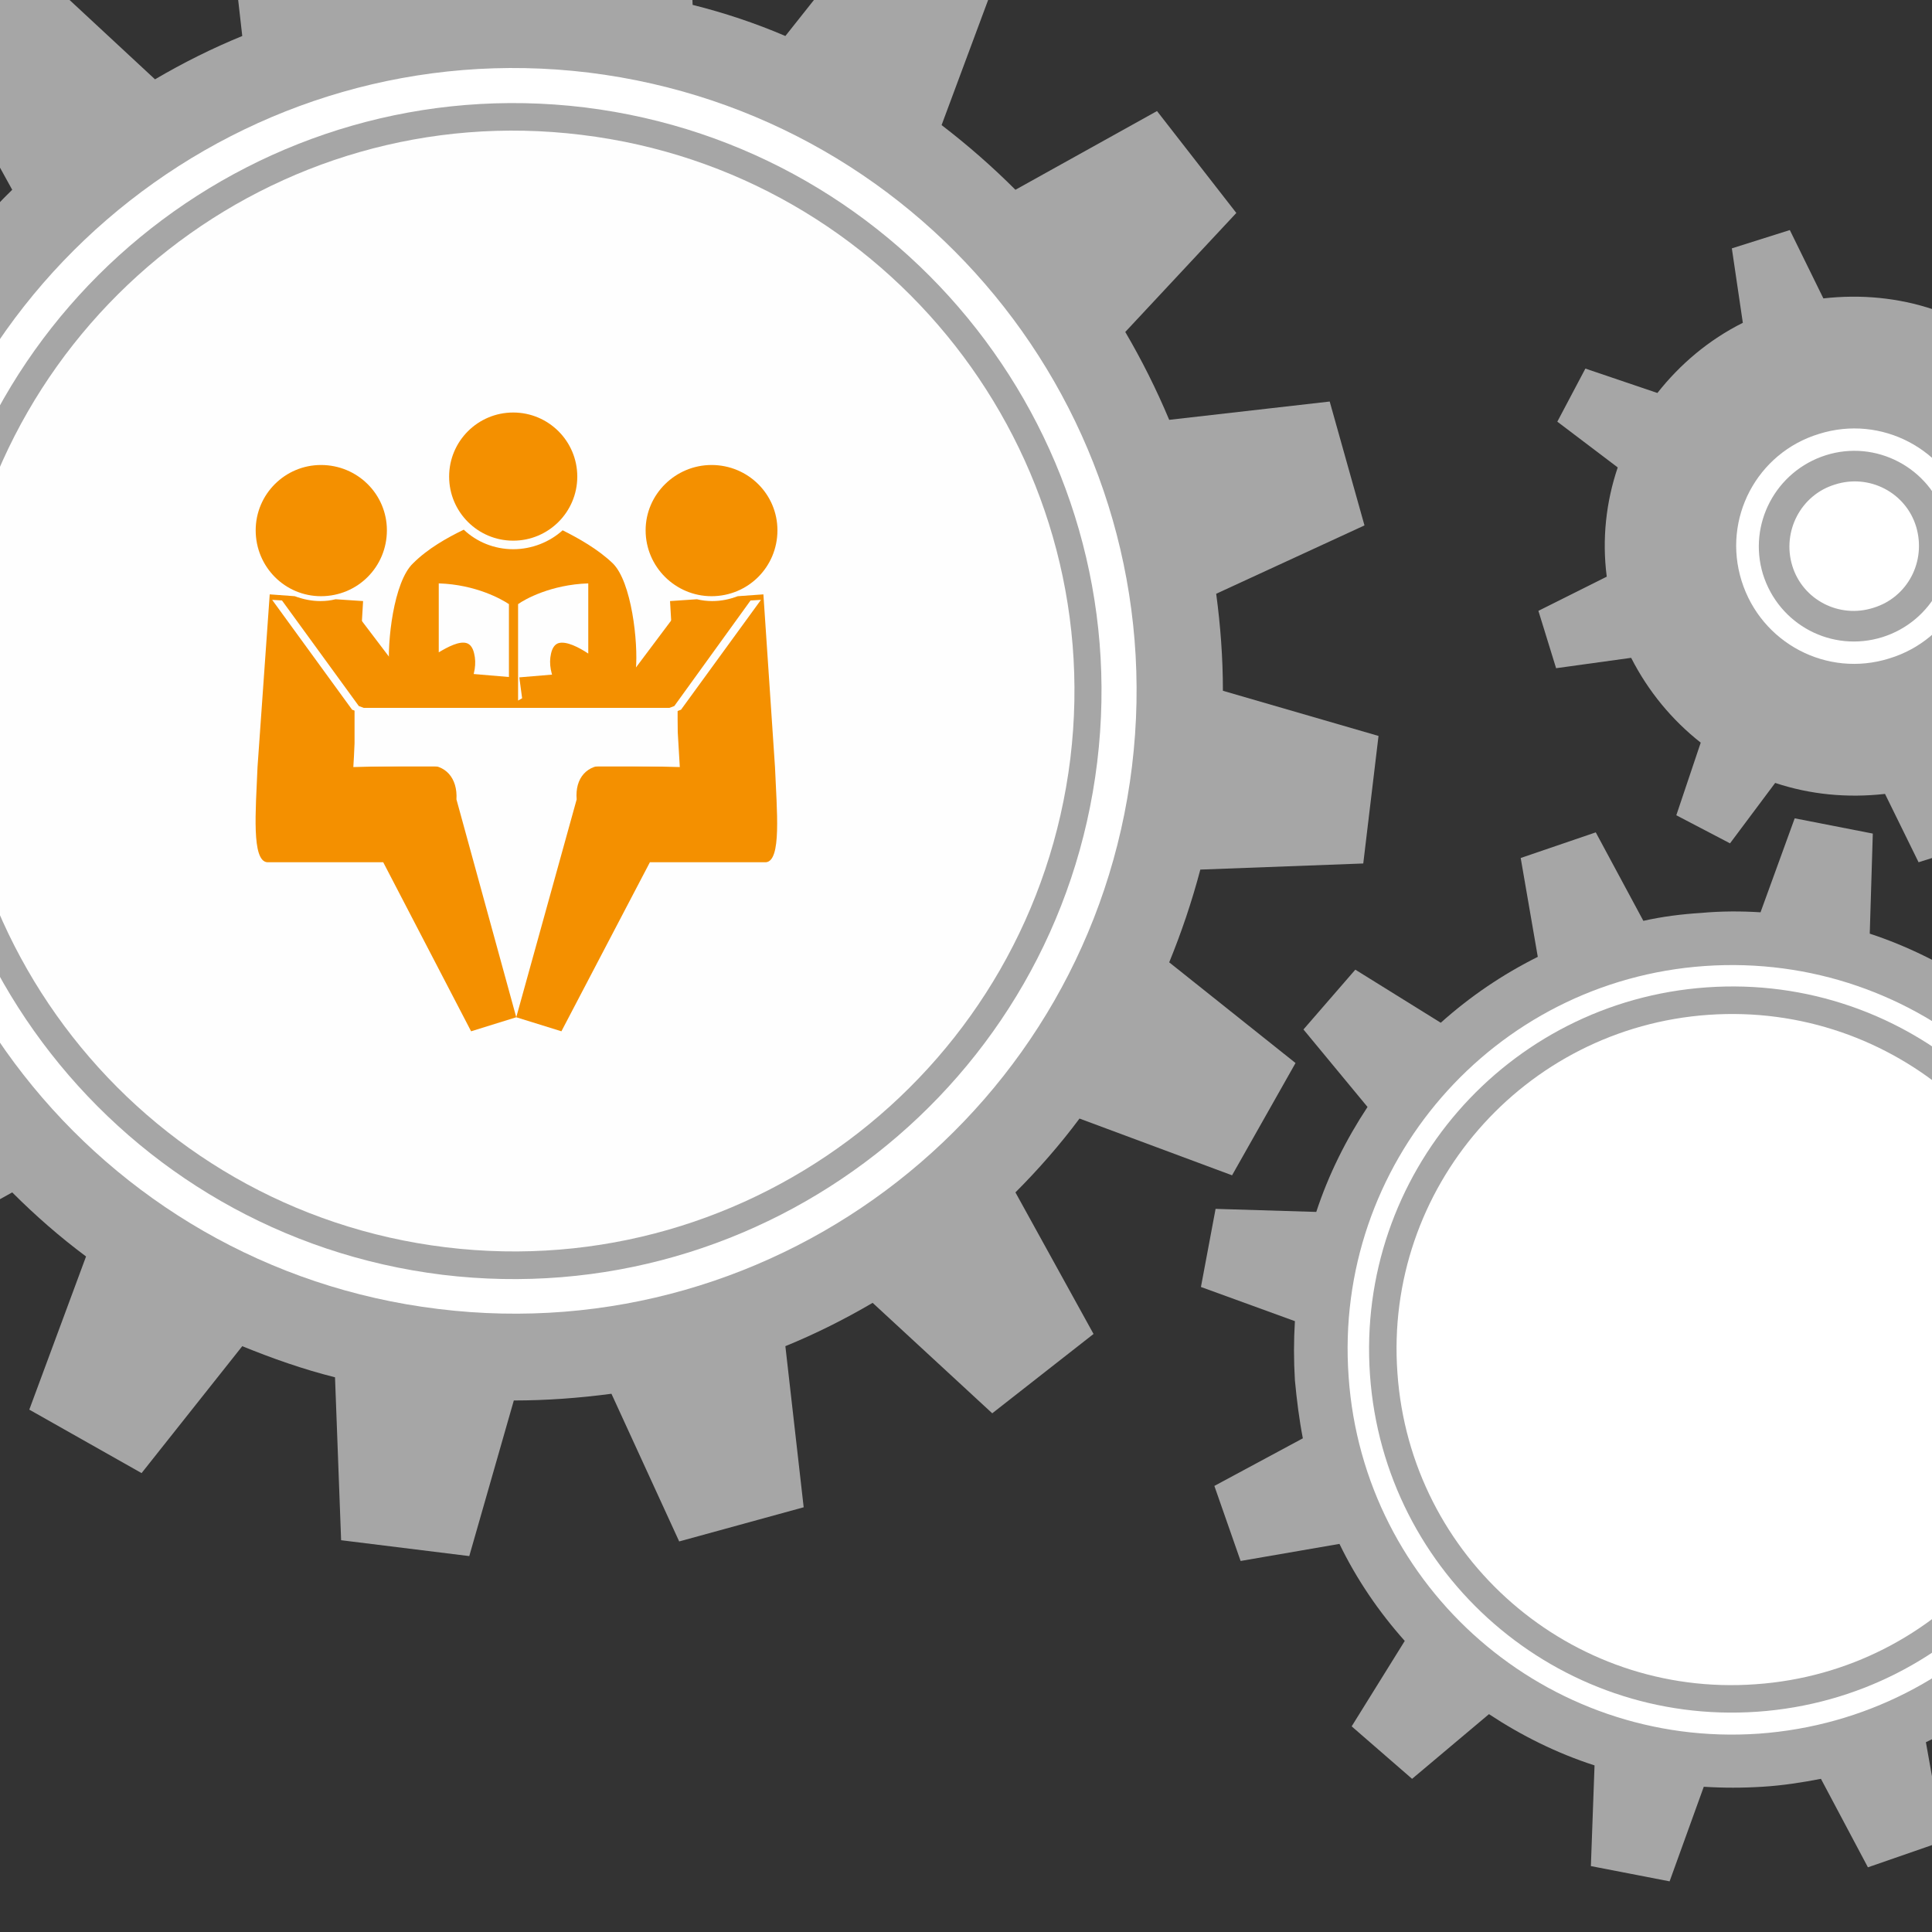 <?xml version="1.0" encoding="UTF-8"?>
<!DOCTYPE svg PUBLIC "-//W3C//DTD SVG 1.1//EN" "http://www.w3.org/Graphics/SVG/1.1/DTD/svg11.dtd">
<!-- Creator: CorelDRAW X6 -->
<svg xmlns="http://www.w3.org/2000/svg" xml:space="preserve" width="68.687mm" height="68.687mm" version="1.1" style="shape-rendering:geometricPrecision; text-rendering:geometricPrecision; image-rendering:optimizeQuality; fill-rule:evenodd; clip-rule:evenodd"
viewBox="0 0 3166 3166"
 xmlns:xlink="http://www.w3.org/1999/xlink">
 <rect x="0" y="0" width="3166" height="3166" fill="#333333" stroke="none"/>
 <defs>
  <style type="text/css">
   <![CDATA[
    .str0 {stroke:#FEFEFE;stroke-width:36.296;stroke-linecap:round;stroke-linejoin:round}
    .fil6 {fill:none}
    .fil5 {fill:#FEFEFE}
    .fil3 {fill:#F49000}
    .fil2 {fill:#FEFEFE;fill-rule:nonzero}
    .fil0 {fill:#A6A6A6;fill-rule:nonzero}
    .fil4 {fill:#F49000;fill-rule:nonzero}
    .fil1 {fill:white;fill-rule:nonzero}
   ]]>
  </style>
   <clipPath id="id0">
    <path d="M0 0l3166 0 0 3166 -3166 0 0 -3166z"/>
   </clipPath>
 </defs>
 <g id="Ebene_x0020_1">
  <g>
  </g>
  <g style="clip-path:url(#id0)">
   <g>
    <g id="_667046704">
     <g>
      <path class="fil0" d="M-2870 2236c15,-16 28,-33 41,-51l144 39 49 -107 -124 -82c13,-45 18,-92 17,-138l140 -53 -24 -116 -147 7c-17,-43 -39,-85 -68,-123l82 -124 -87 -80 -116 92c-40,-26 -82,-46 -127,-59l-6 -149 -118 -13 -39 142c-47,3 -93,11 -137,27l-94 -117 -102 59 51 138c-19,15 -37,32 -54,51 -15,16 -28,33 -41,51l-144 -39 -49 107 124 82c-13,45 -18,92 -17,139l-140 52 24 116 147 -7c17,44 39,85 68,123l-82 124 87 80 116 -92c40,26 82,46 127,59l6 149 118 13 39 -142c47,-2 93,-11 137,-27l94 117 102 -58 -51 -139c19,-15 37,-32 54,-51z"/>
      <path class="fil1" d="M-3079 1743c-91,-84 -232,-77 -315,14 -84,91 -77,232 14,315 91,84 232,78 315,-14 84,-91 77,-232 -14,-315z"/>
      <path class="fil0" d="M-3355 2045c-76,-70 -81,-187 -12,-263 70,-76 187,-81 263,-12 76,70 81,187 12,263 -70,76 -187,81 -263,12z"/>
      <path class="fil1" d="M-3322 2008c-55,-51 -59,-137 -8,-193 51,-55 137,-59 193,-8 55,51 59,137 8,193 -51,55 -137,59 -193,8z"/>
     </g>
     <g>
      <path class="fil0" d="M5707 2330c8,-9 16,-19 23,-29l80 23 27 -60 -68 -46c6,-26 10,-52 9,-78l78 -29 -13 -65 -83 4c-9,-24 -21,-47 -38,-69l46 -69 -48 -45 -65 52c-22,-15 -46,-26 -71,-33l-4 -84 -65 -7 -22 80c-27,1 -52,6 -77,15l-52 -66 -58 33 29 77c-10,9 -20,18 -30,29 -8,9 -16,18 -23,28l-80 -22 -28 60 69 46c-7,25 -10,52 -9,78l-78 29 13 65 82 -4c9,24 22,47 38,68l-46 70 49 45 65 -52c22,15 46,26 71,33l3 84 66 7 22 -80c26,-1 52,-6 77,-15l52 66 57 -33 -29 -77c11,-9 21,-18 31,-29z"/>
      <path class="fil1" d="M5590 2054c-51,-46 -130,-43 -176,8 -47,51 -43,130 7,177 51,46 130,43 177,-8 47,-51 43,-130 -8,-177z"/>
      <path class="fil0" d="M5436 2223c-43,-39 -46,-104 -7,-147 39,-42 105,-45 147,-6 42,39 45,104 7,147 -39,42 -105,45 -147,6z"/>
      <path class="fil1" d="M5454 2203c-31,-29 -33,-77 -4,-108 28,-31 76,-33 107,-5 31,29 33,77 5,108 -28,31 -77,33 -108,5z"/>
     </g>
     <g>
      <path class="fil0" d="M-1070 1450l54 -134 -156 -94c18,-69 27,-140 26,-211l174 -54 -20 -143 -182 -3c-10,-34 -21,-68 -35,-101 -15,-33 -31,-65 -49,-95l124 -134 -89 -113 -159 88c-51,-51 -109,-94 -170,-128l40 -178 -134 -54 -94 156c-68,-18 -139,-27 -211,-26l-54 -173 -143 20 -3 182c-34,9 -67,21 -101,35 -33,14 -65,30 -95,48l-133 -124 -114 89 88 160c-50,51 -93,108 -128,170l-177 -41 -54 134 156 94c-18,69 -27,140 -26,211l-174 54 20 143 182 3c10,34 21,68 35,101 15,33 31,65 49,95l-124 134 89 113 159 -88c51,51 109,94 170,128l-40 178 134 54 94 -156c68,18 139,27 211,26l54 173 143 -20 3 -182c34,-9 67,-21 101,-35 33,-14 65,-30 95,-48l133 124 114 -89 -88 -160c50,-51 93,-108 128,-170l177 41z"/>
      <path class="fil1" d="M-1299 748c-150,-355 -560,-520 -915,-369 -354,151 -519,561 -368,915 150,355 560,520 915,369 354,-151 519,-561 368,-915z"/>
      <path class="fil0" d="M-1683 1627c-334,142 -721,-13 -863,-348 -143,-335 13,-721 348,-864 334,-142 721,14 863,348 143,335 -13,721 -348,864z"/>
      <path class="fil1" d="M-1702 1581c-309,132 -667,-12 -799,-322 -131,-309 13,-667 322,-798 309,-132 667,12 799,322 131,309 -13,667 -322,798z"/>
     </g>
     <g>
      <path class="fil0" d="M-129 2228l-37 -118 -154 22c-26,-55 -59,-107 -98,-154l86 -130 -91 -84 -123 97c-25,-18 -51,-34 -78,-48 -28,-14 -56,-27 -84,-37l10 -156 -121 -27 -58 145c-61,-5 -123,-3 -183,8l-69 -140 -119 37 23 155c-55,25 -107,58 -155,98l-130 -86 -84 91 97 122c-17,25 -33,51 -47,79 -15,27 -27,55 -37,83l-156 -9 -27 121 145 58c-6,61 -3,122 8,182l-140 70 37 118 154 -22c26,55 59,107 98,154l-86 130 91 84 123 -97c25,18 51,34 78,48 28,14 56,27 84,37l-10 156 121 27 58 -145c61,5 123,3 183,-8l69 140 119 -37 -23 -155c55,-25 107,-58 155,-98l130 86 84 -91 -97 -122c17,-25 33,-51 47,-79 15,-27 27,-55 37,-83l156 9 27 -121 -145 -58c6,-61 3,-122 -8,-182l140 -70z"/>
      <path class="fil1" d="M-663 1887c-293,-154 -655,-40 -808,253 -153,293 -40,655 254,808 293,154 655,40 808,-253 153,-293 40,-655 -254,-808z"/>
      <path class="fil0" d="M-439 2679c-145,277 -486,384 -763,240 -277,-145 -384,-487 -239,-763 145,-277 486,-384 763,-239 276,144 384,486 239,762z"/>
      <path class="fil1" d="M-477 2660c-133,255 -449,354 -705,221 -256,-134 -355,-450 -221,-706 133,-255 449,-354 705,-221 256,134 355,450 221,706z"/>
     </g>
     <g>
      <path class="fil0" d="M10824 1909l-37 -119 -154 23c-26,-55 -58,-107 -98,-154l86 -131 -91 -83 -123 96c-24,-17 -50,-33 -78,-47 -27,-15 -55,-27 -84,-37l10 -156 -121 -27 -58 145c-61,-6 -123,-3 -182,8l-70 -140 -119 37 23 155c-55,25 -107,58 -154,97l-130 -86 -84 92 96 122c-17,25 -33,51 -47,78 -15,28 -27,56 -37,84l-156 -9 -27 121 145 57c-6,62 -3,123 8,183l-140 70 37 118 155 -23c25,56 58,107 98,155l-87 130 92 84 122 -97c25,17 51,33 78,48 28,14 56,26 84,37l-9 155 121 27 57 -145c62,6 123,3 183,-7l70 139 118 -37 -23 -154c56,-26 108,-58 155,-98l130 86 84 -91 -97 -123c17,-24 33,-51 48,-78 14,-27 26,-55 37,-84l155 10 28 -121 -146 -58c6,-61 3,-123 -7,-183l139 -69z"/>
      <path class="fil1" d="M10291 1567c-294,-153 -655,-39 -809,254 -153,293 -39,655 254,808 293,153 655,40 808,-253 153,-294 40,-656 -253,-809z"/>
      <path class="fil0" d="M10514 2360c-144,277 -486,384 -763,239 -276,-144 -383,-486 -239,-763 145,-276 486,-383 763,-239 277,145 384,486 239,763z"/>
      <path class="fil1" d="M10476 2340c-133,256 -449,355 -705,221 -256,-133 -355,-449 -221,-705 134,-256 449,-355 705,-221 256,134 355,449 221,705z"/>
     </g>
     <g>
      <path class="fil0" d="M5504 1501l38 -152 -182 -77c9,-77 8,-155 -4,-232l179 -83 -43 -151 -196 24c-15,-35 -33,-70 -53,-103 -20,-34 -42,-66 -66,-95l113 -162 -113 -109 -158 118c-62,-46 -131,-84 -202,-112l17 -196 -152 -38 -78 181c-76,-9 -154,-7 -231,4l-84 -178 -150 43 23 196c-35,15 -69,33 -103,53 -33,20 -65,42 -95,66l-162 -113 -109 113 119 158c-47,62 -84,130 -112,202l-197 -17 -38 152 182 78c-9,76 -8,154 4,231l-179 83 43 151 197 -24c15,35 32,70 52,103 21,34 43,66 67,95l-113 162 112 109 158 -118c63,46 131,84 202,112l-16 197 152 37 77 -181c76,9 154,8 231,-4l84 179 151 -44 -24 -196c35,-15 69,-33 103,-53 34,-20 65,-42 95,-66l162 113 109 -113 -119 -157c47,-63 84,-131 112,-203l197 17z"/>
      <path class="fil1" d="M5153 781c-216,-359 -681,-475 -1039,-259 -359,215 -475,681 -259,1039 215,359 680,475 1039,259 358,-215 474,-681 259,-1039z"/>
      <path class="fil0" d="M4872 1784c-338,203 -778,94 -981,-245 -203,-338 -94,-777 244,-981 339,-203 778,-94 981,245 204,338 94,777 -244,981z"/>
      <path class="fil1" d="M4849 1745c-317,191 -729,88 -920,-229 -190,-317 -88,-729 230,-919 317,-191 728,-88 919,229 191,317 88,729 -229,919z"/>
     </g>
     <g>
      <path class="fil0" d="M3556 789l-29 -94 -123 17c-28,-55 -67,-102 -114,-139l40 -119 -88 -46 -74 99c-57,-19 -118,-25 -180,-18l-55 -112 -95 30 18 122c-56,28 -103,68 -140,115l-118 -40 -46 87 99 75c-19,56 -26,117 -18,179l-112 56 29 94 123 -17c28,55 67,102 114,139l-40 119 88 46 74 -99c57,19 118,25 180,18l55 112 95 -30 -18 -122c56,-28 103,-68 140,-115l118 40 46 -87 -99 -75c19,-56 26,-117 18,-179l112 -56z"/>
      <path class="fil1" d="M2981 711c-102,31 -159,139 -127,241 32,102 140,159 242,127 102,-31 159,-139 127,-241 -32,-102 -140,-159 -242,-127z"/>
      <path class="fil0" d="M3085 1044c-83,26 -170,-20 -196,-103 -25,-82 21,-169 103,-195 82,-26 170,20 196,103 25,82 -21,169 -103,195z"/>
      <path class="fil1" d="M3070 996c-56,18 -116,-13 -133,-69 -17,-56 14,-116 70,-133 56,-18 116,13 133,69 17,57 -14,116 -70,133z"/>
     </g>
     <g>
      <path class="fil0" d="M3455 2835l86 -99 -105 -126c35,-53 64,-111 84,-173l164 6 25 -129 -154 -56c2,-32 2,-64 -1,-96 -2,-33 -6,-65 -13,-96l145 -77 -42 -124 -162 29c-29,-59 -65,-112 -108,-160l87 -139 -98 -86 -126 105c-54,-35 -112,-64 -173,-84l5 -164 -128 -25 -56 154c-32,-2 -64,-2 -97,1 -32,2 -64,6 -95,13l-78 -145 -123 42 28 162c-58,29 -111,65 -159,108l-140 -87 -85 98 105 127c-35,53 -64,111 -84,172l-165 -5 -24 128 154 56c-2,32 -2,64 0,97 3,32 7,64 13,95l-145 78 43 123 162 -28c28,58 65,112 107,159l-87 140 99 86 126 -106c53,35 111,64 173,84l-6 165 129 25 56 -155c32,2 64,2 96,0 33,-2 65,-7 96,-13l77 145 124 -43 -29 -162c59,-28 112,-65 160,-107l139 87z"/>
      <path class="fil1" d="M3467 2168c-24,-348 -325,-609 -673,-585 -347,24 -609,325 -584,673 24,347 325,609 672,585 348,-25 609,-326 585,-673z"/>
      <path class="fil0" d="M2880 2805c-328,23 -612,-224 -635,-552 -23,-328 224,-612 552,-635 328,-23 612,224 635,552 23,328 -224,612 -552,635z"/>
      <path class="fil1" d="M2877 2760c-303,22 -566,-207 -587,-510 -22,-303 207,-566 510,-587 303,-21 566,207 587,510 21,303 -207,566 -510,587z"/>
     </g>
     <g>
      <path class="fil0" d="M6540 1187l-47 -96 -128 40c-39,-55 -89,-99 -145,-130l22 -133 -101 -34 -62 118c-64,-11 -130,-8 -195,11l-77 -111 -96 48 39 128c-55,38 -98,88 -130,145l-133 -23 -34 101 118 62c-11,64 -8,130 11,195l-110 78 47 96 128 -40c39,55 88,99 145,130l-23 133 101 34 63 -118c63,11 129,8 194,-11l78 110 96 -47 -40 -128c55,-38 99,-88 130,-145l133 23 34 -101 -118 -62c11,-64 8,-130 -11,-195l111 -78z"/>
      <path class="fil1" d="M5916 1205c-100,49 -141,171 -92,271 50,100 171,141 271,92 100,-49 141,-171 92,-271 -49,-100 -170,-141 -271,-92z"/>
      <path class="fil0" d="M6080 1538c-83,41 -184,6 -225,-77 -41,-84 -7,-185 76,-226 84,-41 185,-6 226,77 41,84 6,185 -77,226z"/>
      <path class="fil1" d="M6060 1497c-61,30 -135,5 -165,-56 -30,-61 -5,-135 56,-165 61,-30 135,-5 165,56 31,61 5,135 -56,165z"/>
     </g>
     <g>
      <path class="fil0" d="M-516 23c-13,-18 -26,-35 -41,-50l57 -185 -139 -68 -110 155c-46,-7 -93,-5 -139,7l-132 -141 -128 86 79 172c-30,37 -51,79 -63,124l-188 43 10 155 189 17c9,23 20,46 35,67 12,19 26,35 40,50l-56 185 139 68 109 -155c46,7 93,5 139,-7l132 141 129 -86 -80 -172c30,-37 51,-79 63,-124l189 -43 -11 -155 -188 -17c-9,-23 -21,-46 -35,-67z"/>
      <path class="fil1" d="M-881 95c-66,44 -84,133 -40,199 45,66 134,84 200,39 66,-44 83,-133 39,-199 -44,-66 -134,-84 -199,-39z"/>
      <path class="fil0" d="M-738 308c-52,34 -122,21 -157,-31 -35,-52 -21,-122 31,-157 52,-34 122,-21 156,31 35,52 21,122 -30,157z"/>
      <path class="fil1" d="M-765 268c-30,20 -70,12 -90,-18 -20,-30 -12,-70 18,-90 29,-20 70,-12 90,18 20,30 12,70 -18,90z"/>
     </g>
     <g>
      <path class="fil0" d="M2234 1415l25 -209 -255 -74c0,-54 -4,-107 -11,-159l243 -112 -57 -203 -263 30c-21,-50 -45,-98 -72,-144l182 -195 -130 -167 -232 129c-38,-38 -78,-73 -121,-106l93 -250 -184 -104 -165 208c-49,-21 -100,-38 -152,-51l-10 -267 -210 -26 -73 255c-54,0 -107,4 -160,11l-111 -243 -204 57 30 264c-49,20 -97,44 -143,71l-196 -182 -166 131 128 232c-38,37 -73,78 -105,120l-250 -93 -104 184 207 166c-20,48 -37,99 -51,151l-267 10 -25 210 255 73c0,54 3,108 11,160l-243 112 57 203 263 -30c21,50 45,98 72,143l-182 196 130 167 232 -129c38,38 78,73 121,105l-93 251 184 104 165 -208c49,20 100,38 152,51l10 267 210 26 73 -255c54,0 107,-4 160,-11l111 242 204 -56 -30 -264c49,-20 97,-44 143,-71l196 181 166 -130 -128 -232c37,-37 73,-78 105,-121l250 93 104 -184 -207 -165c20,-49 37,-99 51,-152l267 -10z"/>
      <path class="fil1" d="M965 119c-559,-68 -1068,331 -1136,890 -68,559 330,1068 889,1136 560,69 1069,-330 1137,-889 68,-560 -330,-1068 -890,-1137z"/>
      <path class="fil0" d="M725 2089c-528,-65 -904,-545 -839,-1073 64,-528 544,-904 1072,-840 528,65 904,545 840,1073 -64,528 -545,904 -1073,840z"/>
      <path class="fil2" d="M731 2044c-504,-61 -862,-519 -801,-1023 62,-503 520,-862 1023,-800 503,61 862,519 801,1022 -62,504 -520,862 -1023,801z"/>
     </g>
     <g>
      <rect class="fil3 str0" x="-2423" y="775" width="974" height="550"/>
      <path class="fil3 str0" d="M-1931 1324c-33,-82 -371,-91 -434,0l0 -586c149,-20 283,-20 430,0l4 586z"/>
      <path class="fil3 str0" d="M-1929 1324c33,-82 371,-91 434,0l0 -586c-149,-20 -283,-20 -430,0l-4 586z"/>
      <path class="fil3 str0" d="M-1931 1242c-126,-38 -268,-51 -378,-1l0 -546c109,-38 249,-29 374,0l4 547z"/>
      <path class="fil3 str0" d="M-1930 1242c126,-38 267,-51 378,-1l0 -546c-109,-38 -249,-29 -374,0l-4 547z"/>
     </g>
     <g>
      <path class="fil0" d="M9311 1780l26 -210 -255 -73c0,-54 -4,-108 -11,-160l243 -111 -57 -204 -263 30c-21,-50 -45,-97 -72,-143l182 -196 -130 -167 -233 129c-37,-38 -77,-73 -120,-105l93 -251 -184 -104 -165 208c-49,-20 -100,-37 -152,-51l-10 -267 -210 -25 -73 254c-54,0 -108,4 -160,11l-111 -242 -204 56 30 264c-50,20 -97,44 -143,71l-196 -181 -167 130 129 232c-38,38 -73,78 -105,121l-251 -93 -104 184 208 165c-20,49 -37,99 -51,152l-267 10 -25 209 254 74c0,54 4,107 11,159l-242 112 56 203 264 -30c20,50 44,98 71,144l-181 196 130 166 232 -129c38,38 78,73 121,106l-93 250 184 104 165 -207c49,20 99,37 152,50l10 267 209 26 74 -255c54,0 107,-4 159,-11l112 243 203 -57 -30 -263c50,-21 98,-45 144,-72l196 182 166 -130 -128 -233c37,-37 72,-78 105,-120l250 93 104 -184 -207 -165c20,-49 37,-100 50,-152l267 -10z"/>
      <path class="fil1" d="M8043 484c-559,-68 -1068,330 -1136,889 -68,560 330,1068 889,1137 560,68 1069,-330 1137,-890 68,-559 -330,-1068 -890,-1136z"/>
      <path class="fil0" d="M7803 2453c-528,-65 -904,-545 -839,-1073 64,-528 544,-904 1072,-839 528,64 904,544 840,1072 -64,528 -545,904 -1073,840z"/>
      <path class="fil2" d="M7809 2408c-504,-61 -862,-519 -801,-1022 61,-504 519,-862 1023,-801 503,61 862,519 800,1023 -61,503 -519,862 -1022,800z"/>
     </g>
     <g>
      <g>
       <path class="fil4" d="M849 1148l0 -158c11,-8 54,-32 115,-34l0 115c-15,-10 -36,-21 -49,-17 -6,2 -10,8 -12,17 -4,17 0,35 9,53 -29,6 -51,17 -63,24zm-15 0c-13,-7 -35,-18 -65,-25 9,-17 12,-36 8,-52 -2,-9 -6,-15 -12,-17 -12,-4 -31,6 -46,15l0 -17c0,0 0,0 0,0l0 0 0 -96c61,2 103,26 115,34l0 158zm170 -225c-24,-23 -56,-41 -82,-54 -21,19 -50,31 -81,31 -31,0 -60,-12 -81,-32 -27,13 -59,31 -83,55 -32,30 -43,130 -39,174 5,54 15,83 52,84 20,0 46,-14 65,-37 2,-3 3,-5 5,-7 47,10 76,31 77,31 0,0 0,0 0,0 1,0 1,1 1,1 0,0 0,0 1,0 0,0 0,0 0,0 1,0 2,0 2,0 0,0 1,0 1,0 0,0 1,0 1,0 1,0 1,0 1,0 0,0 1,0 1,0 0,0 0,-1 0,-1 1,0 1,0 1,0 0,0 28,-21 74,-31 2,2 3,5 5,7 19,23 45,36 65,37 37,-1 47,-30 52,-84 4,-44 -7,-144 -38,-174z"/>
       <path class="fil4" d="M841 886c58,0 105,-47 105,-105 0,-58 -47,-105 -105,-105 -58,0 -105,47 -105,105 0,58 47,105 105,105z"/>
      </g>
      <g>
       <path class="fil4" d="M526 977c60,0 108,-48 108,-108 0,-59 -48,-107 -108,-107 -59,0 -107,48 -107,107 0,60 48,108 107,108z"/>
       <path class="fil3" d="M442 974l41 3c13,5 28,8 42,8 9,0 17,-1 25,-3l45 3 -16 272c39,-1 79,-2 118,-3 33,-2 53,21 51,56l98 357 -74 23 -144 -277 -49 0c-47,0 -94,0 -141,0 -26,-2 -19,-84 -16,-156l20 -283z"/>
       <path class="fil5" d="M558 991l81 109 191 16 -6 52 -239 -2 -8 -3 -131 -180 33 2c13,5 27,8 42,8 9,0 17,-1 25,-2l12 0z"/>
       <path class="fil3" d="M569 986l82 108 190 16 -6 52 -239 -2 -8 -3 -131 -180 33 3c14,5 28,8 43,8 8,0 17,-1 25,-3l11 1z"/>
      </g>
      <g>
       <path class="fil4" d="M1166 977c-59,0 -108,-48 -108,-108 0,-59 49,-107 108,-107 60,0 108,48 108,107 0,60 -48,108 -108,108z"/>
       <path class="fil3" d="M1251 974l-42 3c-13,5 -27,8 -42,8 -8,0 -17,-1 -25,-3l-44 3 16 272c-40,-1 -79,-2 -118,-3 -34,-2 -54,21 -51,56l-99 357 74 23 145 -277 49 0c47,0 94,0 141,0 26,-2 18,-84 15,-156l-19 -283z"/>
       <path class="fil5" d="M1135 991l-82 109 -190 16 6 52 239 -2 8 -3 131 -180 -33 2c-14,5 -28,8 -43,8 -8,0 -17,-1 -25,-2l-11 0z"/>
       <path class="fil3" d="M1123 986l-81 108 -191 16 7 52 239 -2 8 -3 130 -180 -33 3c-13,5 -27,8 -42,8 -9,0 -17,-1 -25,-3l-12 1z"/>
      </g>
      <rect class="fil5" x="581" y="1160" width="529.425" height="96.02"/>
     </g>
     <g>
      <g>
       <path class="fil4" d="M4586 732l-446 0c-7,0 -12,6 -12,13l0 239c-27,11 -45,37 -45,67 0,26 13,48 33,61 -34,15 -58,49 -58,89l0 9 9 311 177 0 8 -311 0 0 0 -9c0,-6 -1,-13 -2,-20 22,-11 40,-26 54,-42l282 0c7,0 13,-5 13,-12l0 -382c0,-7 -6,-13 -13,-13z"/>
       <path class="fil2" d="M4573 1114l-250 0c19,-30 26,-57 26,-59 4,-15 -2,-29 -14,-38l18 -75c1,-7 -3,-14 -10,-15 -7,-2 -14,2 -16,9l-18 75c-14,3 -26,13 -29,28 0,0 -12,48 -56,75l-27 0c-1,-1 -2,-1 -4,-2 21,-13 34,-35 34,-61 0,-40 -32,-72 -72,-72 -1,0 -1,0 -2,0l0 -221 420 0 0 356z"/>
       <path class="fil4" d="M4210 819l322 0c7,0 13,-5 13,-13 0,-7 -6,-12 -13,-12l-322 0c-7,0 -13,5 -13,12 0,8 6,13 13,13z"/>
       <path class="fil4" d="M4210 891l322 0c7,0 13,-6 13,-13 0,-7 -6,-13 -13,-13l-322 0c-7,0 -13,6 -13,13 0,7 6,13 13,13z"/>
      </g>
      <path class="fil2" d="M4150 1590l806 0c8,0 14,-7 14,-15 0,-7 -6,-14 -14,-14l-38 0 0 -21c0,-44 -27,-82 -66,-99 23,-14 38,-39 38,-68 0,-45 -36,-81 -81,-81 -44,0 -81,36 -81,81 0,29 16,54 38,68 -38,17 -65,55 -65,99l0 21 -40 0 0 -21c0,-44 -27,-82 -65,-99 22,-14 38,-39 38,-68 0,-45 -37,-81 -81,-81 -45,0 -81,36 -81,81 0,29 15,54 38,68 -39,17 -66,55 -66,99l0 21 -39 0 0 -21c0,-44 -27,-82 -66,-99 23,-14 38,-39 38,-68 0,-45 -36,-81 -80,-81 -45,0 -81,36 -81,81 0,29 15,54 38,68 -39,17 -66,55 -66,99l0 21 -38 0c-8,0 -15,7 -15,14 0,8 7,15 15,15z"/>
      <path class="fil4" d="M4176 1586l785 0c8,0 14,-6 14,-14 0,-7 -6,-13 -14,-13l-37 0 0 -21c0,-43 -26,-81 -64,-97 22,-14 37,-38 37,-66 0,-44 -35,-79 -79,-79 -43,0 -78,35 -78,79 0,28 14,52 37,66 -38,16 -64,54 -64,97l0 21 -39 0 0 -21c0,-43 -26,-81 -64,-97 23,-14 37,-38 37,-66 0,-44 -35,-79 -78,-79 -44,0 -79,35 -79,79 0,28 15,52 37,66 -38,16 -64,54 -64,97l0 21 -38 0 0 -21c0,-43 -27,-81 -64,-97 22,-14 37,-38 37,-66 0,-44 -36,-79 -79,-79 -43,0 -79,35 -79,79 0,28 15,52 37,66 -37,16 -64,54 -64,97l0 21 -37 0c-8,0 -14,6 -14,13 0,8 6,14 14,14z"/>
     </g>
     <path class="fil4" d="M7327 1330l25 -79 97 97 -78 25c-3,-6 -10,-15 -20,-26 -10,-10 -19,-15 -24,-17zm97 -127l293 -293c4,-4 11,-4 15,0 4,5 4,11 0,15l-293 293c-2,2 -4,3 -7,3 -3,0 -5,-1 -8,-3 -4,-4 -4,-11 0,-15zm439 193l-497 0 106 -33c0,0 1,0 1,0 0,0 0,0 1,0 0,0 0,-1 1,-1 0,0 0,0 0,0 1,-1 1,-1 1,-1 0,0 0,0 1,0l348 -349c3,-2 4,-7 2,-11 -1,-2 -19,-51 -49,-81 0,0 0,0 0,0 -30,-30 -78,-46 -80,-47 -3,-1 -8,-1 -10,2l-349 348c0,1 0,1 0,1 0,0 0,0 -1,1 0,0 0,0 0,0 0,1 -1,1 -1,1 0,1 0,1 0,1 0,1 0,1 0,1l-56 177c0,2 0,3 0,4 0,0 0,1 0,1 0,7 6,13 13,13l569 0c7,0 13,-6 13,-13 0,-8 -6,-14 -13,-14z"/>
     <g>
      <circle class="fil5" cx="8125" cy="1831" r="226"/>
      <circle class="fil5" cx="8125" cy="1831" r="199"/>
      <g>
       <polygon class="fil3" points="7778,1524 7863,1524 7863,1556 7974,1556 8001,1458 8241,1458 8268,1556 8430,1556 8430,1978 7755,1978 7755,1556 7778,1556 "/>
       <circle class="fil3" cx="8122" cy="1822" r="203"/>
       <circle class="fil5" cx="8122" cy="1822" r="179"/>
      </g>
     </g>
    </g>
   </g>
  </g>
  <polygon class="fil6" points="0,0 3166,0 3166,3166 0,3166 "/>
 </g>
</svg>
